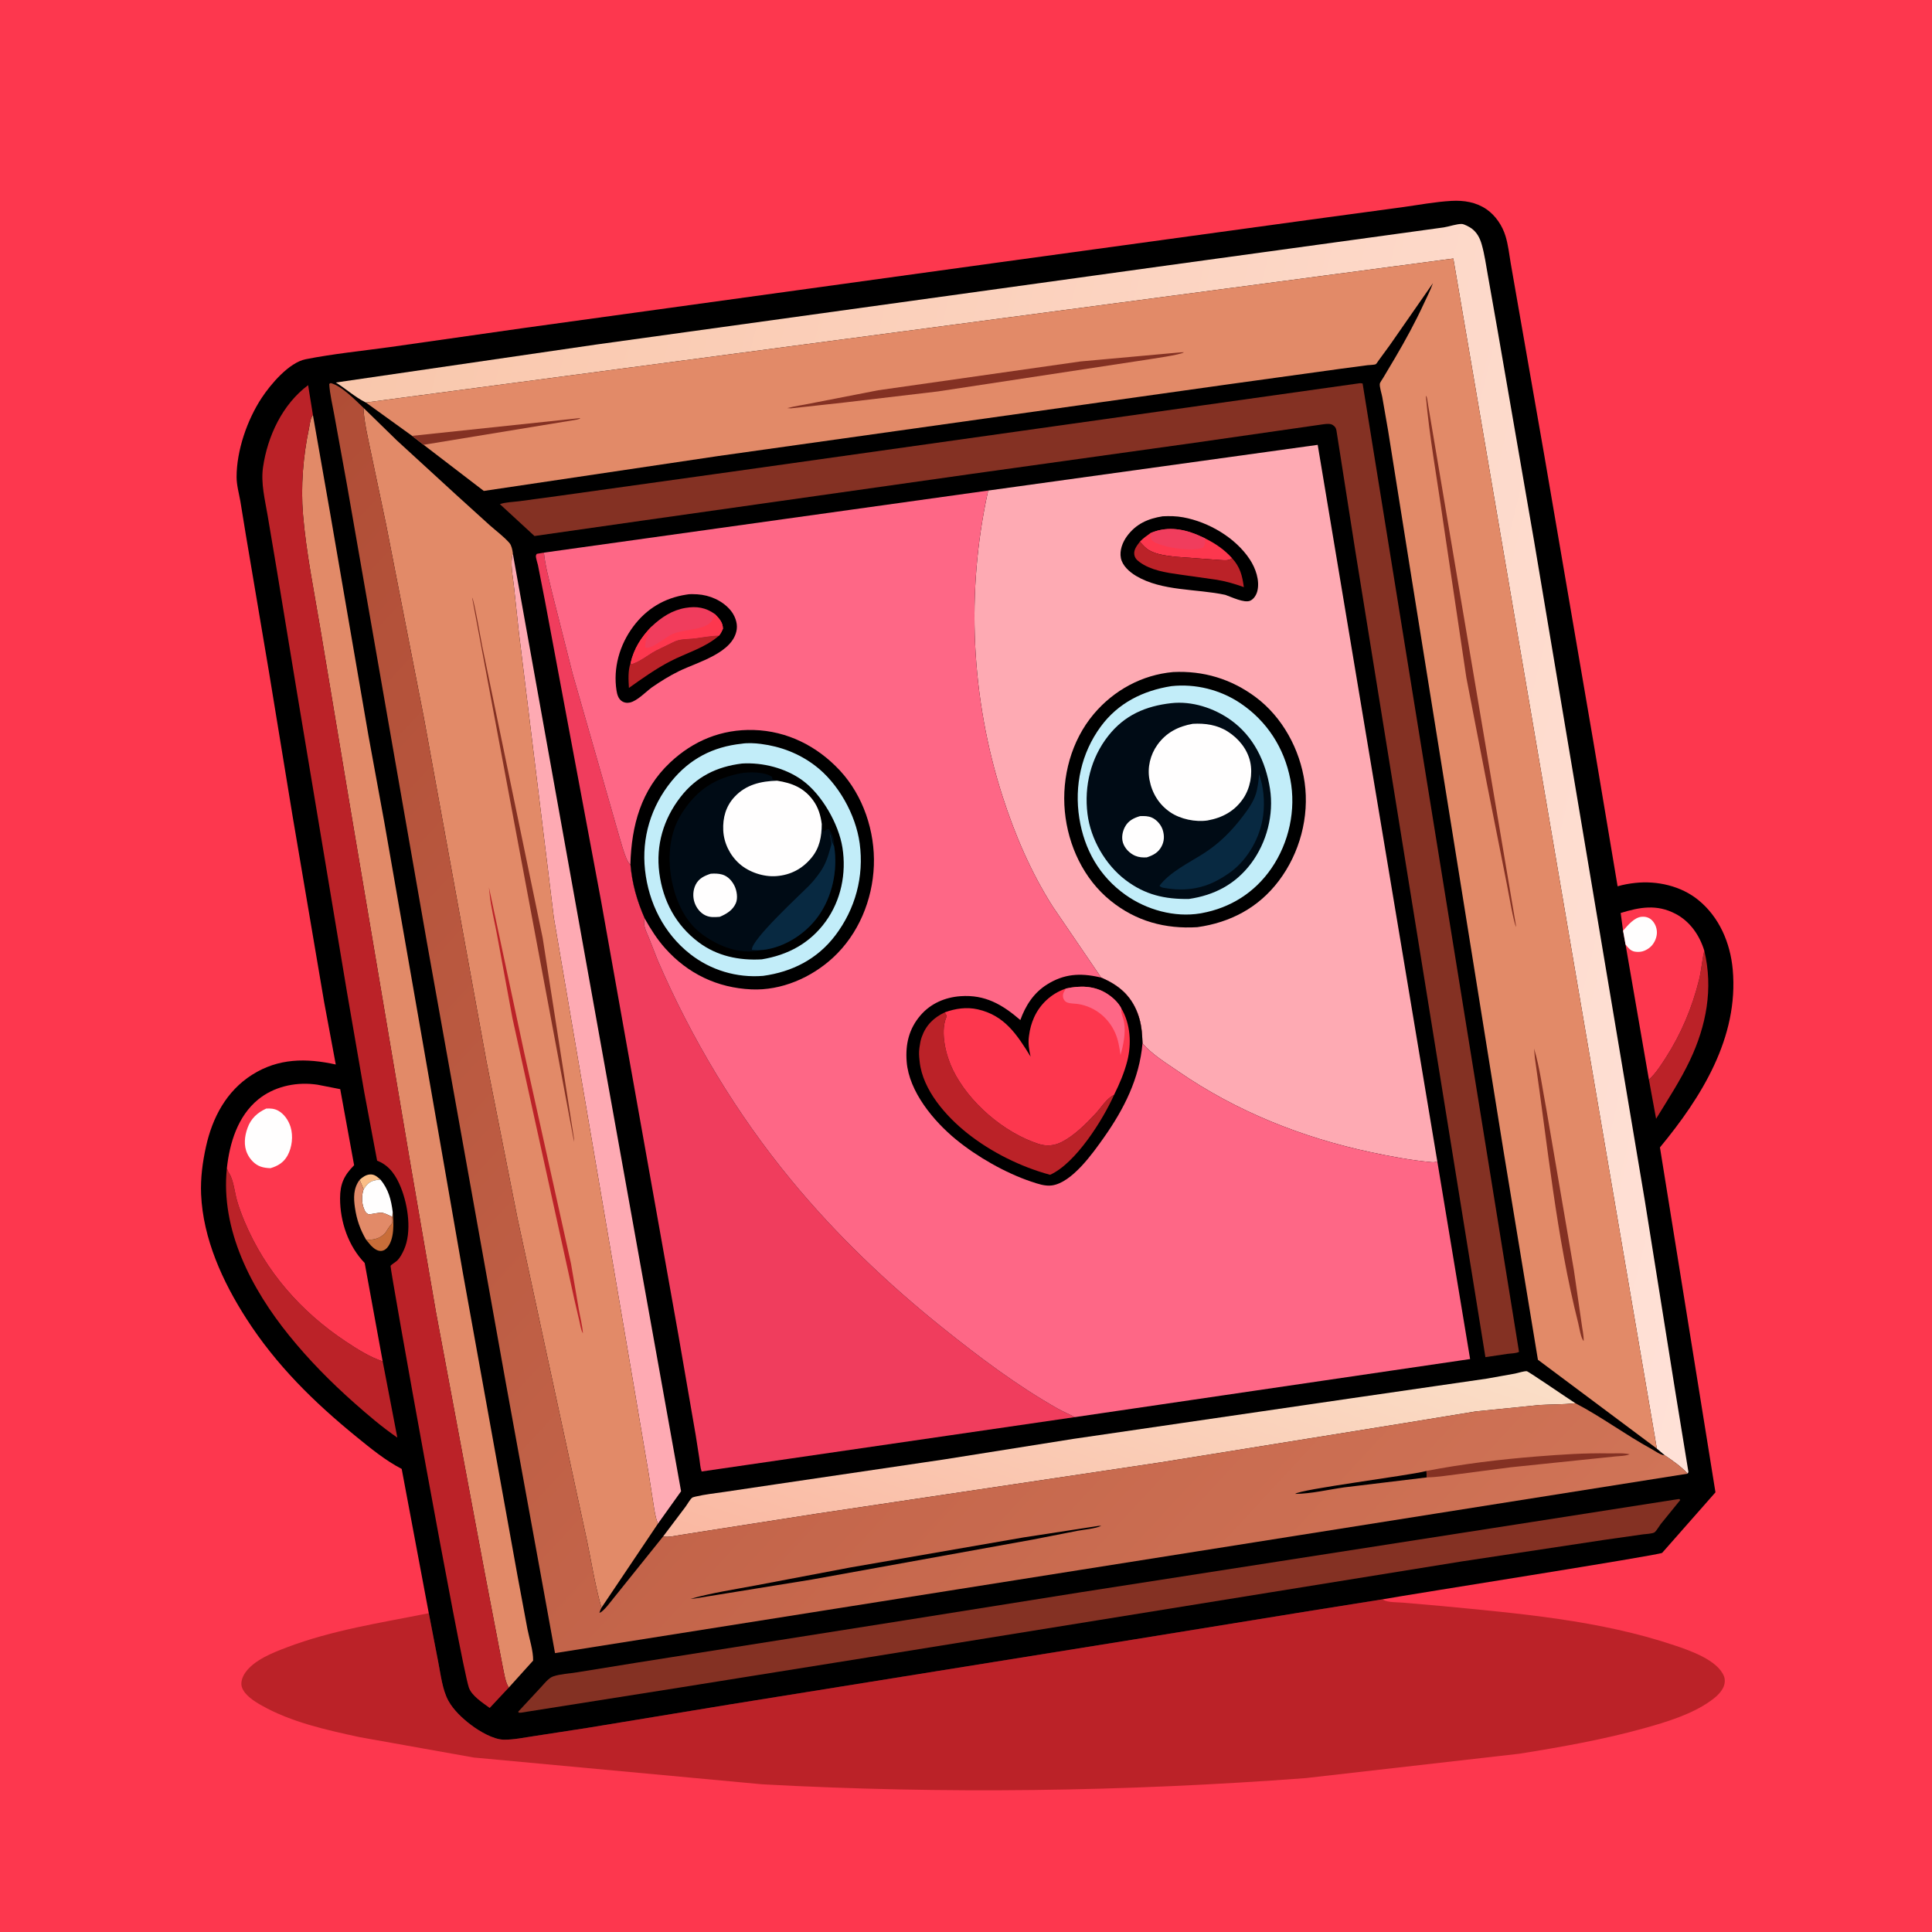 <svg version="1.1" xmlns="http://www.w3.org/2000/svg" style="display: block;" viewBox="0 0 2048 2048" width="1024" height="1024">
<defs>
	<linearGradient id="Gradient1" gradientUnits="userSpaceOnUse" x1="1111.08" y1="1767.91" x2="1264.56" y2="1330.88">
		<stop class="stop0" offset="0" stop-opacity="1" stop-color="rgb(250,184,162)"/>
		<stop class="stop1" offset="1" stop-opacity="1" stop-color="rgb(250,222,199)"/>
	</linearGradient>
	<linearGradient id="Gradient2" gradientUnits="userSpaceOnUse" x1="321.832" y1="565.931" x2="1929.8" y2="959.729">
		<stop class="stop0" offset="0" stop-opacity="1" stop-color="rgb(249,199,172)"/>
		<stop class="stop1" offset="1" stop-opacity="1" stop-color="rgb(255,225,215)"/>
	</linearGradient>
	<linearGradient id="Gradient3" gradientUnits="userSpaceOnUse" x1="115.326" y1="662.208" x2="1459.24" y2="1908.14">
		<stop class="stop0" offset="0" stop-opacity="1" stop-color="rgb(176,77,54)"/>
		<stop class="stop1" offset="1" stop-opacity="1" stop-color="rgb(208,116,87)"/>
	</linearGradient>
</defs>
<path transform="translate(0,0)" fill="rgb(253,55,78)" d="M -0 -0 L 2048 0 L 2048 2048 L -0 2048 L -0 -0 z"/>
<path transform="translate(0,0)" fill="rgb(187,34,40)" d="M 454.536 1710.05 L 464.495 1761.56 C 467.09 1774.53 468.878 1791.22 475.295 1802.87 C 480.794 1812.85 490.286 1821.67 499.295 1828.49 C 508.048 1835.12 522.872 1843.94 533.991 1844.13 C 544.375 1844.32 555.981 1841.81 566.27 1840.32 L 622.996 1831.58 L 773.251 1806.85 L 1204.05 1737.58 L 1386 1708.05 L 1465.63 1695.35 L 1466.66 1696.09 C 1471.45 1698.7 1481.35 1698.43 1486.86 1698.86 L 1527.19 1702.36 C 1610.05 1710.34 1695.54 1717.43 1774.9 1744.11 C 1790.95 1749.5 1820.78 1759.62 1827.51 1776.97 C 1829.06 1780.96 1828.36 1785.73 1826.42 1789.45 C 1823.44 1795.16 1818.12 1799.59 1812.94 1803.27 C 1793.18 1817.31 1766.28 1825.5 1743.18 1831.92 C 1699.66 1844.03 1655.05 1851.93 1610.5 1859.03 L 1383.9 1884.88 C 1191.9 1899.27 1000.34 1901.88 808.049 1891.44 L 502.165 1863.04 L 381.144 1841.43 C 345.896 1833.75 308.736 1825.66 277.089 1807.72 C 269.562 1803.45 258.922 1796.79 256.305 1788.11 C 254.821 1783.18 257.165 1777.13 259.956 1773.13 C 269.363 1759.66 288.915 1752.04 303.767 1746.39 C 352.565 1727.85 403.628 1720.27 454.536 1710.05 z"/>
<path transform="translate(0,0)" fill="rgb(0,0,0)" d="M 454.536 1710.05 L 425.812 1557.1 C 408.767 1548.36 392.487 1534.99 377.668 1522.92 C 332.634 1486.23 292.703 1446.96 261.139 1397.79 C 235.988 1358.61 215.229 1313.21 213.179 1266 C 212.446 1249.13 214.709 1232.02 218.341 1215.56 C 225.156 1184.68 239.925 1156.62 267.241 1139.3 C 295.124 1121.62 324.634 1121.52 355.927 1128.42 L 343.593 1062.2 L 309.974 864.003 L 285.192 712.688 L 260.723 567.692 L 254.846 531.61 C 253.363 523.12 250.799 514.332 250.797 505.688 C 250.793 477.506 262.035 445.073 277.375 421.806 C 286.863 407.414 306.289 384.302 324.058 380.797 C 353.464 374.996 383.998 371.974 413.709 367.875 L 557.266 347.416 L 1058.47 278.208 L 1390.47 232.648 L 1486.5 219.645 C 1503.6 217.285 1521.3 213.915 1538.53 212.957 C 1551.78 212.221 1564.67 214.22 1575.82 221.882 C 1585.36 228.44 1592.6 239.289 1595.92 250.278 C 1598.68 259.415 1599.85 269.313 1601.37 278.722 L 1607.76 315.375 L 1637.05 482.909 L 1688.91 785.5 L 1714.73 939.513 C 1720.76 937.733 1727.1 936.615 1733.34 935.936 C 1756.63 933.406 1781.97 939.125 1800.35 954.101 C 1822.58 972.217 1834.21 999.551 1836.76 1027.71 C 1843.27 1099.72 1803.64 1163.02 1759.61 1216.31 L 1818.46 1581.93 L 1761.97 1646.07 C 1759.65 1648.46 1494.99 1690.01 1465.63 1695.35 L 1386 1708.05 L 1204.05 1737.58 L 773.251 1806.85 L 622.996 1831.58 L 566.27 1840.32 C 555.981 1841.81 544.375 1844.32 533.991 1844.13 C 522.872 1843.94 508.048 1835.12 499.295 1828.49 C 490.286 1821.67 480.794 1812.85 475.295 1802.87 C 468.878 1791.22 467.09 1774.53 464.495 1761.56 L 454.536 1710.05 z"/>
<path transform="translate(0,0)" fill="rgb(251,190,135)" d="M 381.214 1250.67 C 384.282 1247.87 387.785 1245.32 392.068 1244.97 C 396.947 1244.58 399.831 1247.42 403.29 1250.38 C 397.003 1251.06 392.467 1251.62 388.249 1256.78 L 385.431 1260.66 L 381.214 1250.67 z"/>
<path transform="translate(0,0)" fill="rgb(201,109,57)" d="M 416.304 1284.79 C 417.308 1296.16 418.306 1313.29 410.5 1322.55 C 408.87 1324.48 406.563 1325.93 404 1326.05 C 399.704 1326.25 396.014 1323.15 393.159 1320.26 L 388.174 1314.3 L 390.962 1314.26 C 398.092 1314.01 403.559 1312.14 408.467 1306.92 C 410.569 1303.49 412.61 1300.21 415.269 1297.17 C 416.452 1295.81 415.809 1291.82 415.788 1289.92 L 416.304 1284.79 z"/>
<path transform="translate(0,0)" fill="rgb(255,254,254)" d="M 403.29 1250.38 C 411.765 1260.61 414.674 1271.8 416.304 1284.79 L 415.788 1289.92 C 412.728 1288.58 408.682 1286.24 405.434 1285.63 C 401.887 1284.97 394.879 1287.09 390.837 1287.26 C 389.036 1286.42 387.87 1285.57 386.915 1283.77 C 383.263 1276.91 382.977 1267.92 385.431 1260.66 L 388.249 1256.78 C 392.467 1251.62 397.003 1251.06 403.29 1250.38 z"/>
<path transform="translate(0,0)" fill="rgb(226,138,104)" d="M 388.174 1314.3 C 381.731 1303.27 378.178 1293.04 376.295 1280.44 C 374.71 1269.82 374.492 1259.74 381.214 1250.67 L 385.431 1260.66 C 382.977 1267.92 383.263 1276.91 386.915 1283.77 C 387.87 1285.57 389.036 1286.42 390.837 1287.26 C 394.879 1287.09 401.887 1284.97 405.434 1285.63 C 408.682 1286.24 412.728 1288.58 415.788 1289.92 C 415.809 1291.82 416.452 1295.81 415.269 1297.17 C 412.61 1300.21 410.569 1303.49 408.467 1306.92 C 403.559 1312.14 398.092 1314.01 390.962 1314.26 L 388.174 1314.3 z"/>
<path transform="translate(0,0)" fill="rgb(187,34,40)" d="M 1806.65 1007.86 C 1816.25 1047.9 1808.78 1087.39 1791.3 1124.18 C 1781.42 1144.98 1768.72 1164.45 1756.7 1184.05 L 1755.54 1185.94 L 1747.92 1144.45 C 1755.06 1137.92 1760.42 1129.54 1765.64 1121.44 C 1782.08 1095.91 1793.71 1068.18 1801.04 1038.71 C 1803.48 1028.87 1804.11 1018.82 1806.38 1008.99 L 1806.65 1007.86 z"/>
<path transform="translate(0,0)" fill="rgb(187,34,40)" d="M 405.654 1443.08 L 421.184 1523.9 C 405.151 1512.92 390.12 1500.05 375.586 1487.18 C 350.681 1465.13 327.595 1441.74 306.657 1415.88 C 266.57 1366.38 233.678 1303.73 240.499 1238.33 C 241.19 1240.38 241.635 1241.87 242.848 1243.65 C 247.426 1250.36 248.833 1264.25 251.185 1272.45 C 253.363 1280.04 256.199 1287.63 259.257 1294.91 C 281.413 1347.66 319.079 1390.54 366.531 1422.03 C 378.629 1430.06 391.827 1438.46 405.654 1443.08 z"/>
<path transform="translate(0,0)" fill="rgb(253,55,78)" d="M 1720.51 986.585 L 1717.99 967.794 C 1738.35 961.565 1756.17 958.314 1775.97 968.602 C 1791.53 976.687 1801.62 991.435 1806.65 1007.86 L 1806.38 1008.99 C 1804.11 1018.82 1803.48 1028.87 1801.04 1038.71 C 1793.71 1068.18 1782.08 1095.91 1765.64 1121.44 C 1760.42 1129.54 1755.06 1137.92 1747.92 1144.45 L 1723.14 1001.19 L 1720.51 986.585 z"/>
<path transform="translate(0,0)" fill="rgb(255,254,254)" d="M 1720.51 986.585 C 1725.57 980.946 1732.33 972.332 1740.5 971.798 C 1744.6 971.529 1748.34 972.657 1751.24 975.63 C 1754.92 979.396 1756.77 984.778 1756.32 990 C 1755.83 995.556 1752.81 1001.42 1748.33 1004.79 C 1743.62 1008.35 1738.88 1009.74 1733 1008.78 C 1728.44 1008.04 1725.86 1004.6 1723.14 1001.19 L 1720.51 986.585 z"/>
<path transform="translate(0,0)" fill="rgb(254,170,179)" d="M 543.608 586.715 L 721.97 1580.81 L 697.457 1615.13 C 694.672 1608.63 693.773 1601.17 692.65 1594.22 L 687.775 1563 L 671.672 1468 L 587.109 973 L 549.969 670 L 544.748 621.205 C 543.692 610.98 540.572 596.66 543.608 586.715 z"/>
<path transform="translate(0,0)" fill="rgb(253,55,78)" d="M 240.499 1238.33 C 243.399 1211.63 252.022 1183.17 273.65 1165.5 C 289.893 1152.24 311.867 1147.1 332.5 1149.32 L 336.5 1149.81 L 360.646 1154.55 L 375.383 1235.19 C 364.714 1245.99 360.49 1254.98 360.487 1270.32 C 360.483 1295.07 369.244 1320.95 386.593 1338.84 L 405.654 1443.08 C 391.827 1438.46 378.629 1430.06 366.531 1422.03 C 319.079 1390.54 281.413 1347.66 259.257 1294.91 C 256.199 1287.63 253.363 1280.04 251.185 1272.45 C 248.833 1264.25 247.426 1250.36 242.848 1243.65 C 241.635 1241.87 241.19 1240.38 240.499 1238.33 z"/>
<path transform="translate(0,0)" fill="rgb(255,254,254)" d="M 282.208 1175.14 C 286.493 1174.86 290.661 1175.14 294.545 1177.18 C 301.106 1180.61 305.865 1187.63 307.998 1194.57 C 310.959 1204.21 309.636 1216.2 304.764 1224.97 C 300.669 1232.34 294.558 1236.01 286.717 1238.33 C 283.13 1238.18 279.682 1237.83 276.269 1236.63 C 270.053 1234.44 265.031 1228.98 262.247 1223.13 C 258.091 1214.4 259.208 1204.46 262.414 1195.61 C 266.031 1185.63 272.785 1179.46 282.208 1175.14 z"/>
<path transform="translate(0,0)" fill="url(#Gradient1)" d="M 702.9 1628.76 L 726.636 1597.29 C 728.655 1594.63 731.313 1589.55 733.761 1587.6 C 734.285 1587.19 736.65 1586.6 737.341 1586.44 C 747.369 1584.06 758 1582.96 768.21 1581.45 L 821.758 1573.49 L 999.693 1547.23 L 1138.21 1525.22 L 1433.65 1482.07 L 1576.36 1461.36 L 1605.87 1456.07 C 1609.36 1455.38 1615.05 1453.41 1618.43 1453.53 C 1620.11 1453.59 1663.15 1483.27 1670.01 1487.48 L 1668.97 1487.6 C 1656.75 1488.89 1644.31 1488.65 1632.04 1489.36 L 1564.4 1496.16 L 1487 1508.83 L 1230.88 1550.07 L 865.131 1604.66 L 753.766 1622.03 L 721.469 1627.11 C 715.612 1628.04 708.794 1629.77 702.9 1628.76 z"/>
<path transform="translate(0,0)" fill="rgb(132,49,35)" d="M 1777.27 1589.39 L 1780 1589 L 1781.22 1590 L 1760.4 1615.65 C 1758.89 1617.6 1755.64 1623.24 1753.75 1624.41 C 1751.34 1625.89 1744.49 1626.07 1741.66 1626.49 L 1700.47 1632.35 L 1549 1655.26 L 923.17 1756.41 L 719.133 1789.1 L 552.068 1815.53 L 550 1815.52 L 549.296 1814.5 L 573.236 1788.73 C 576.686 1785.05 581.465 1778.75 586.356 1777.07 C 593.99 1774.44 603.796 1774.01 611.896 1772.69 L 673.84 1762.67 L 958.982 1717.61 L 1145.81 1687.83 L 1624.58 1613.27 L 1777.27 1589.39 z"/>
<path transform="translate(0,0)" fill="rgb(226,138,104)" d="M 539.339 1788.91 C 535.399 1782.98 534.059 1771.52 532.462 1764.42 L 513.778 1667 L 462.13 1390.87 L 435.116 1234.06 L 371.597 858.182 L 339.659 667 C 332.971 626.883 324.588 586.02 321.2 545.5 C 318.697 515.566 321.339 483.546 327.526 454.19 C 328.551 449.327 328.813 443.882 331.67 439.71 L 350.137 545 L 390.618 780.03 L 407.444 871.893 L 447.346 1100.41 L 490.658 1349.34 L 548.642 1670.73 L 559.136 1727 C 561.148 1737.15 565.382 1750.2 565.132 1760.32 L 539.339 1788.91 z"/>
<path transform="translate(0,0)" fill="rgb(187,34,40)" d="M 539.339 1788.91 L 519.108 1810.51 C 511.871 1805.18 499.909 1797.69 496.968 1788.76 C 488.181 1762.07 413.024 1343.84 414.021 1341.91 C 414.767 1340.47 419.381 1337.85 420.873 1336.41 C 424.103 1333.28 426.36 1328.89 428.198 1324.84 C 436.775 1305.93 432.503 1277.64 424.996 1258.91 C 420.194 1246.93 413.375 1236.07 401.046 1230.89 L 399.761 1230.37 L 386.183 1158.08 L 367.84 1051.88 L 314.468 731.941 L 293.312 603.502 L 283.755 546.734 C 280.936 529.88 276.349 512.394 278.823 495.293 C 283.591 462.339 299.431 428.511 326.613 408.296 L 331.67 439.71 C 328.813 443.882 328.551 449.327 327.526 454.19 C 321.339 483.546 318.697 515.566 321.2 545.5 C 324.588 586.02 332.971 626.883 339.659 667 L 371.597 858.182 L 435.116 1234.06 L 462.13 1390.87 L 513.778 1667 L 532.462 1764.42 C 534.059 1771.52 535.399 1782.98 539.339 1788.91 z"/>
<path transform="translate(0,0)" fill="rgb(132,49,35)" d="M 1440.17 406.399 C 1441.84 406.07 1442.76 406.237 1444.42 406.5 L 1610.22 1433.04 C 1607.14 1434.7 1601.8 1434.63 1598.29 1435.11 L 1574.6 1438.63 L 1436.41 582.243 L 1416.69 456.353 C 1416.11 453.51 1415.31 452.23 1412.89 450.612 C 1410.14 448.775 1406.25 449.354 1403.12 449.698 L 1266.02 469.402 L 1029.53 502.419 L 681 551.854 L 566.573 568.203 L 529.908 534.405 C 536.03 532.261 544.087 532.152 550.555 531.297 L 591.288 525.785 L 777.222 499.819 L 1275.7 429.569 L 1440.17 406.399 z"/>
<path transform="translate(0,0)" fill="url(#Gradient2)" d="M 387.798 426.659 L 386.964 426.25 C 376.049 420.698 366.43 411.989 355.977 405.486 L 631.272 365.331 L 1234.36 281.78 L 1471.07 249.237 L 1530.63 241.027 C 1536.13 240.166 1544.3 237.255 1549.57 237.414 C 1552.09 237.49 1557.91 240.675 1559.93 242.167 C 1565.7 246.413 1568.75 252.338 1570.67 259.062 C 1573.74 269.76 1575.32 281.454 1577.3 292.408 L 1587.77 351.73 L 1626.23 573.768 L 1743.55 1272.53 L 1775.88 1475.01 L 1789.81 1560.38 L 1789.03 1562.14 C 1782.28 1554.73 1773.06 1548.3 1764.76 1542.71 L 1756.34 1535.57 L 1540.59 274.04 L 387.798 426.659 z"/>
<path transform="translate(0,0)" fill="rgb(240,61,93)" d="M 1139.29 1502.23 L 743.751 1559.85 C 742.265 1555.63 742.014 1550.52 741.341 1546.07 L 737.517 1521.54 L 719.354 1416.42 L 637.121 954.79 L 577.592 636.532 L 570.248 599.085 C 569.775 596.825 567.774 591.09 568.094 589 C 568.2 588.306 568.698 587.733 569 587.1 L 576.559 585.812 C 577.916 599.779 581.969 613.999 585.126 627.689 L 607.055 714.344 L 654.04 878.34 C 656.484 885.962 662.722 911.86 667.716 916.148 L 668.253 915.898 C 670.023 936.741 675.139 954.742 683.531 973.87 C 680.949 980.386 685.439 987.928 687.799 994 L 697.195 1017.92 C 733.133 1101.22 780.664 1180.42 838.361 1250.52 C 886.073 1308.49 940.981 1360.88 999.525 1407.75 C 1038.04 1438.6 1078.41 1469.02 1121.43 1493.32 C 1127.25 1496.61 1133.42 1499.07 1139.29 1502.23 z"/>
<path transform="translate(0,0)" fill="rgb(226,138,104)" d="M 385.229 432.273 L 420.746 466.921 L 483.999 524.914 L 519.158 556.794 C 526.01 562.865 534.029 568.741 540.03 575.595 C 542.214 578.09 543.218 583.074 543.651 586.452 L 543.608 586.715 C 540.572 596.66 543.692 610.98 544.748 621.205 L 549.969 670 L 587.109 973 L 671.672 1468 L 687.775 1563 L 692.65 1594.22 C 693.773 1601.17 694.672 1608.63 697.457 1615.13 L 637.582 1704.24 C 630.105 1678.4 626.263 1650.78 620.363 1624.47 L 575.823 1418 L 548.328 1290.29 L 515.737 1125.5 L 449.349 760.892 L 409.19 555.522 L 392.867 477.939 C 389.826 462.899 385.993 447.636 385.229 432.273 z"/>
<path transform="translate(0,0)" fill="rgb(187,34,40)" d="M 518.265 940.5 L 555.55 1115.23 L 605.286 1339.5 L 613.474 1387.5 C 614.948 1396.17 617.301 1404.71 617.947 1413.5 C 615.734 1409.67 615.208 1405.06 614.254 1400.8 L 608.85 1377.61 L 543.211 1079.3 L 526.719 990.158 C 524.158 976.234 520.365 961.561 519.024 947.531 L 518.265 940.5 z"/>
<path transform="translate(0,0)" fill="rgb(132,49,35)" d="M 500.468 633.5 C 502.439 635.105 509.938 679.238 511.17 685 L 575.232 994.052 L 607.825 1203 C 608.388 1205.73 608.569 1207.71 608.53 1210.5 L 500.468 633.5 z"/>
<path transform="translate(0,0)" fill="url(#Gradient3)" d="M 1789.03 1562.14 L 588.341 1752.37 L 576.314 1686.07 L 535.863 1464.06 L 452.73 1000 L 411.678 765.317 L 367.916 514.553 L 354.433 440.289 C 352.529 429.425 349.605 417.968 349.011 407 L 350.5 406.059 C 362.132 409.015 376.513 423.893 385.229 432.273 C 385.993 447.636 389.826 462.899 392.867 477.939 L 409.19 555.522 L 449.349 760.892 L 515.737 1125.5 L 548.328 1290.29 L 575.823 1418 L 620.363 1624.47 C 626.263 1650.78 630.105 1678.4 637.582 1704.24 C 636.601 1706 636.016 1707.71 635.406 1709.63 C 639.466 1708.91 647.812 1697.21 650.998 1693.39 L 702.9 1628.76 C 708.794 1629.77 715.612 1628.04 721.469 1627.11 L 753.766 1622.03 L 865.131 1604.66 L 1230.88 1550.07 L 1487 1508.83 L 1564.4 1496.16 L 1632.04 1489.36 C 1644.31 1488.65 1656.75 1488.89 1668.97 1487.6 L 1670.01 1487.48 C 1697.63 1501.88 1722.99 1520.9 1750.44 1535.88 C 1753.91 1537.78 1760.97 1542.82 1764.76 1542.71 C 1773.06 1548.3 1782.28 1554.73 1789.03 1562.14 z"/>
<path transform="translate(0,0)" fill="rgb(0,0,0)" d="M 1512.1 1559.23 C 1512.27 1561.32 1512.15 1564.11 1512.75 1566.08 L 1424.96 1576.67 C 1408.23 1578.99 1389.76 1583.5 1373 1583.61 C 1376.95 1578.83 1493.94 1564.06 1510.98 1559.54 L 1512.1 1559.23 z"/>
<path transform="translate(0,0)" fill="rgb(132,49,35)" d="M 1512.1 1559.23 C 1550.69 1551.84 1589.85 1547.02 1629 1543.92 C 1654.56 1541.9 1679.89 1540.13 1705.56 1540.65 C 1712.29 1540.78 1721.03 1539.98 1727.5 1541.62 C 1722.76 1543.54 1717.7 1543.32 1712.68 1543.86 L 1685.72 1546.64 L 1601.44 1555.39 L 1543 1563.01 C 1533.05 1564.26 1522.78 1565.95 1512.75 1566.08 C 1512.15 1564.11 1512.27 1561.32 1512.1 1559.23 z"/>
<path transform="translate(0,0)" fill="rgb(0,0,0)" d="M 1164.57 1617.51 L 1167.5 1617.47 C 1160.28 1620.59 1149.98 1621.27 1142.16 1622.72 L 1095.51 1631.88 L 860.5 1674.39 L 736.106 1694.52 L 732 1694.74 L 733.5 1694.4 C 755.316 1688.37 778.356 1684.91 800.628 1680.7 L 901 1661.65 L 1085.06 1629.72 L 1164.57 1617.51 z"/>
<path transform="translate(0,0)" fill="rgb(226,138,104)" d="M 387.798 426.659 L 1540.59 274.04 L 1756.34 1535.57 L 1630.26 1441.4 L 1593.85 1220.39 L 1496.18 611.754 L 1471.47 456.574 L 1465.24 420.788 C 1464.58 417.208 1462.31 410.329 1462.66 406.905 C 1462.8 405.501 1465.52 401.728 1466.26 400.482 L 1478.9 379.22 C 1489.88 360.59 1500.29 341.467 1509.35 321.836 C 1512.67 314.654 1516.34 307.67 1518.96 300.19 L 1473.46 365.582 L 1461.48 381.986 C 1460.82 382.86 1459.1 385.705 1458.39 386.051 C 1456.7 386.868 1451.7 386.87 1449.67 387.129 L 1420.31 391.023 L 1301.2 407.514 L 761.455 483.401 L 512.86 520.412 L 449.051 471.517 L 436.813 462.018 L 387.798 426.659 z"/>
<path transform="translate(0,0)" fill="rgb(132,49,35)" d="M 436.813 462.018 L 614.5 443.225 L 614.995 443.76 C 612.724 444.598 610.9 445.027 608.474 445.316 L 449.051 471.517 L 436.813 462.018 z"/>
<path transform="translate(0,0)" fill="rgb(132,49,35)" d="M 1626.19 1111.5 C 1632.37 1132.05 1635.14 1154.89 1639.23 1176 L 1668.44 1346.72 L 1676.48 1402.28 C 1677.24 1408.64 1678.89 1415.09 1678.77 1421.5 C 1675.82 1418.98 1674.04 1406.79 1672.96 1402.5 C 1649.72 1310.5 1640.72 1215.23 1627.02 1121.5 L 1626.19 1111.5 z"/>
<path transform="translate(0,0)" fill="rgb(132,49,35)" d="M 1251.69 373.5 L 1255 373.403 C 1252.45 376.067 1219.5 380.561 1213.69 381.571 L 994.348 414.919 L 894.753 426.703 L 838.5 432.875 L 834.5 432.624 C 842.785 430.408 851.137 429.363 859.5 427.6 L 931 413.676 L 1145.52 383.128 L 1251.69 373.5 z"/>
<path transform="translate(0,0)" fill="rgb(132,49,35)" d="M 1511.43 419.5 C 1513.21 421.148 1513.04 425.076 1513.56 427.504 L 1607.22 982.5 C 1604.82 980.232 1598.66 943.772 1597.47 938.045 L 1576 829.916 L 1554.4 718.344 L 1529.55 551.26 C 1523.43 507.605 1515.21 463.372 1511.43 419.5 z"/>
<path transform="translate(0,0)" fill="rgb(254,170,179)" d="M 1047.51 519.999 L 1396.82 471.56 L 1523.62 1231.21 C 1521.63 1231.79 1520.03 1232.15 1517.95 1231.97 C 1496.28 1230.08 1473.94 1225.84 1452.67 1221.3 C 1380.01 1205.8 1310.47 1178.04 1249.16 1135.79 C 1236.29 1126.91 1221.28 1117.9 1211.1 1105.98 C 1210.81 1094.93 1209.87 1084.42 1205.89 1074 C 1198.59 1054.9 1185.64 1044.15 1167.3 1036.3 L 1115.96 961 C 1092.83 924.574 1075.88 885.029 1062.7 844.06 C 1029.23 740.054 1023.88 626.694 1047.51 519.999 z"/>
<path transform="translate(0,0)" fill="rgb(0,0,0)" d="M 1232.49 547.29 C 1240.02 546.941 1246.89 547.029 1254.32 548.393 C 1281.21 553.336 1309.69 569.969 1324.87 593.042 C 1330.97 602.301 1335.57 615.293 1332.85 626.5 C 1331.87 630.528 1329.19 635.041 1325.25 636.781 C 1318.99 639.541 1305.32 632.803 1298.87 630.577 C 1268.24 623.965 1231.86 626.893 1204.28 610.492 C 1197.36 606.376 1189.77 599.722 1188.16 591.5 C 1186.6 583.522 1189.93 574.856 1194.58 568.471 C 1204.12 555.373 1216.91 549.764 1232.49 547.29 z"/>
<path transform="translate(0,0)" fill="rgb(253,55,78)" d="M 1219.48 565.144 C 1235.6 558.114 1252.32 560.093 1268.34 566.598 L 1277.27 570.575 C 1288.12 575.994 1298 582.605 1306.08 591.73 C 1302.3 594.799 1297.06 593.817 1292.46 593.592 L 1246.62 590.237 C 1237.32 589.174 1226.53 588.059 1218.26 583.383 C 1214.3 581.142 1211.32 577.552 1208.3 574.217 C 1211.66 570.65 1215.5 567.971 1219.48 565.144 z"/>
<path transform="translate(0,0)" fill="rgb(240,61,93)" d="M 1219.48 565.144 C 1235.6 558.114 1252.32 560.093 1268.34 566.598 L 1277.27 570.575 C 1277.41 574.536 1277.7 577.046 1275.39 580.392 C 1267.72 584.124 1246.26 581.771 1237.88 579.565 L 1236 579.056 C 1231.63 577.897 1226.22 576.544 1222.5 573.881 C 1219.51 571.745 1219.85 568.427 1219.48 565.144 z"/>
<path transform="translate(0,0)" fill="rgb(187,34,40)" d="M 1208.3 574.217 C 1211.32 577.552 1214.3 581.142 1218.26 583.383 C 1226.53 588.059 1237.32 589.174 1246.62 590.237 L 1292.46 593.592 C 1297.06 593.817 1302.3 594.799 1306.08 591.73 C 1314.66 601.204 1316.84 610.14 1318.52 622.373 C 1309.08 618.96 1299.75 616.235 1289.85 614.596 L 1250.5 609.024 C 1236.37 607.067 1219.75 604.538 1208.01 595.82 C 1204.94 593.54 1202.85 591.429 1202.37 587.516 C 1201.74 582.444 1205.45 578.072 1208.3 574.217 z"/>
<path transform="translate(0,0)" fill="rgb(0,0,0)" d="M 1243.52 712.404 C 1275.62 710.802 1305.17 719.704 1331.02 738.965 C 1359.49 760.188 1378.03 794.432 1382.97 829.411 C 1388.12 865.94 1377.74 904.499 1355.5 933.85 C 1333.92 962.347 1304.07 977.956 1269.24 982.833 C 1235.18 984.958 1204.24 976.556 1177.38 954.899 C 1148.74 931.811 1132.21 896.33 1128.77 860.164 C 1125.3 823.691 1135.61 785.094 1159.49 756.821 C 1180.77 731.633 1210.61 715.363 1243.52 712.404 z"/>
<path transform="translate(0,0)" fill="rgb(194,237,249)" d="M 1241.72 727.338 C 1267.19 724.555 1293.54 731.142 1314.81 745.415 C 1342.97 764.308 1361.36 792.828 1367.79 826.089 C 1374.04 858.399 1366.44 893.191 1347.85 920.319 C 1330.19 946.081 1304.42 962.379 1273.83 967.979 L 1272.35 968.242 C 1245.1 972.764 1215.47 964.485 1193.13 948.628 C 1165.46 928.992 1149.34 900.527 1144.11 867.226 C 1138.73 832.901 1146.2 798.274 1166.84 770.175 C 1185.19 745.195 1211.65 732.057 1241.72 727.338 z"/>
<path transform="translate(0,0)" fill="rgb(0,11,21)" d="M 1241.52 745.39 C 1263.43 742.908 1286.74 750.481 1304.5 763.14 C 1328.8 780.46 1341.69 807.151 1346.24 836.149 C 1350.53 863.505 1342.79 893.057 1326.28 915.141 C 1309.66 937.361 1287.17 949.012 1260.26 952.948 C 1234.73 953.325 1213.68 948.519 1193.01 932.78 C 1171.65 916.516 1156.11 889.473 1152.79 862.812 C 1149.1 833.231 1156.32 803.443 1174.85 779.969 C 1192.15 758.045 1214.42 748.469 1241.52 745.39 z"/>
<path transform="translate(0,0)" fill="rgb(255,254,254)" d="M 1208.49 865.124 C 1212.91 864.977 1216.95 864.896 1221.07 866.712 C 1226.21 868.974 1230.8 874.351 1232.5 879.662 C 1234.41 885.646 1234.28 891.57 1231.33 897.179 C 1227.83 903.811 1222.49 906.588 1215.67 908.849 C 1211.39 909.126 1207.27 908.832 1203.29 907.135 C 1197.58 904.702 1192.3 899.379 1190.41 893.407 C 1188.69 887.988 1189.77 881.844 1192.32 876.865 C 1195.8 870.082 1201.53 867.201 1208.49 865.124 z"/>
<path transform="translate(0,0)" fill="rgb(8,41,65)" d="M 1334.78 820.624 L 1336.24 825.5 C 1340.23 839.013 1340.84 855.599 1338.19 869.477 C 1333.99 891.579 1320.56 913.8 1301.64 926.425 C 1290.73 933.704 1280.99 938.736 1268 941.308 C 1257.97 943.293 1247.9 943.3 1237.79 941.796 C 1234.55 941.137 1231.42 941.44 1229.09 939 C 1239.68 924.724 1260.27 914.55 1275.18 905.163 C 1292.55 894.219 1305.96 880.584 1318.27 864.204 C 1324.14 856.399 1330.08 847.906 1332.19 838.226 L 1332.5 836.777 C 1333.7 831.381 1334.27 826.115 1334.78 820.624 z"/>
<path transform="translate(0,0)" fill="rgb(255,254,254)" d="M 1264.35 767.269 C 1277.46 766.521 1290.22 768.315 1301.5 775.49 C 1313.04 782.83 1322.38 794.248 1325.3 807.802 C 1328.04 820.548 1325.25 835.416 1318.03 846.205 C 1308.93 859.794 1295.86 866.86 1280.04 869.726 C 1267.2 871.626 1251.36 868.381 1240.6 861.061 C 1228.5 852.834 1221.12 840.74 1218.47 826.431 C 1216.09 813.563 1219.31 800.135 1226.9 789.52 C 1236.17 776.572 1249.01 769.986 1264.35 767.269 z"/>
<path transform="translate(0,0)" fill="rgb(254,103,134)" d="M 576.559 585.812 L 1047.51 519.999 C 1023.88 626.694 1029.23 740.054 1062.7 844.06 C 1075.88 885.029 1092.83 924.574 1115.96 961 L 1167.3 1036.3 C 1185.64 1044.15 1198.59 1054.9 1205.89 1074 C 1209.87 1084.42 1210.81 1094.93 1211.1 1105.98 C 1221.28 1117.9 1236.29 1126.91 1249.16 1135.79 C 1310.47 1178.04 1380.01 1205.8 1452.67 1221.3 C 1473.94 1225.84 1496.28 1230.08 1517.95 1231.97 C 1520.03 1232.15 1521.63 1231.79 1523.62 1231.21 L 1558.38 1440.65 L 1139.29 1502.23 C 1133.42 1499.07 1127.25 1496.61 1121.43 1493.32 C 1078.41 1469.02 1038.04 1438.6 999.525 1407.75 C 940.981 1360.88 886.073 1308.49 838.361 1250.52 C 780.664 1180.42 733.133 1101.22 697.195 1017.92 L 687.799 994 C 685.439 987.928 680.949 980.386 683.531 973.87 C 675.139 954.742 670.023 936.741 668.253 915.898 L 667.716 916.148 C 662.722 911.86 656.484 885.962 654.04 878.34 L 607.055 714.344 L 585.126 627.689 C 581.969 613.999 577.916 599.779 576.559 585.812 z"/>
<path transform="translate(0,0)" fill="rgb(0,0,0)" d="M 727.579 630.312 C 730.787 629.573 735.881 629.793 739.202 629.998 C 752.313 630.805 765.6 636.588 774.194 646.681 C 778.74 652.021 781.946 659.93 780.99 667 C 777.602 692.073 739.558 701.812 720.018 711.326 C 709.646 716.376 700.059 722.383 690.583 728.938 C 684.278 733.707 675.46 742.985 667.742 744.713 C 664.552 745.427 661.428 744.873 658.806 742.976 C 655.471 740.563 654.185 736.104 653.57 732.23 C 649.751 708.169 656.801 683.633 671.165 664.299 C 685.29 645.288 704.229 633.893 727.579 630.312 z"/>
<path transform="translate(0,0)" fill="rgb(187,34,40)" d="M 668.391 703.087 L 669.611 703.972 C 679.281 700.672 686.406 694.429 695.221 689.593 L 712.907 680.976 C 720.792 676.713 728.04 677.71 736.643 676.653 C 745.396 675.578 753.326 673.847 762.249 673.777 C 747.389 686.799 727.422 692.142 710.114 701.189 C 694.746 709.222 680.796 719.223 666.687 729.222 C 666.212 721.017 665.53 710.917 668.391 703.087 z"/>
<path transform="translate(0,0)" fill="rgb(240,61,93)" d="M 690.718 664.12 C 701.071 654.397 712.383 646.798 726.718 644.395 C 738.516 642.417 748.179 643.992 757.861 650.959 C 762.423 655.811 766.179 659.438 766.366 666.5 C 765.177 669.294 764.09 671.367 762.249 673.777 C 753.326 673.847 745.396 675.578 736.643 676.653 C 728.04 677.71 720.792 676.713 712.907 680.976 L 695.221 689.593 C 686.406 694.429 679.281 700.672 669.611 703.972 L 668.391 703.087 C 671.953 687.459 679.688 675.517 690.718 664.12 z"/>
<path transform="translate(0,0)" fill="rgb(253,55,78)" d="M 757.861 650.959 C 762.423 655.811 766.179 659.438 766.366 666.5 C 765.177 669.294 764.09 671.367 762.249 673.777 C 753.326 673.847 745.396 675.578 736.643 676.653 C 728.04 677.71 720.792 676.713 712.907 680.976 L 695.221 689.593 C 686.406 694.429 679.281 700.672 669.611 703.972 L 668.391 703.087 C 671.953 687.459 679.688 675.517 690.718 664.12 C 688.348 672.251 683.004 677.481 684.1 686.5 C 690.482 688.621 706.06 675.032 712.821 672.148 C 724.261 667.27 738.107 668.329 749.105 662.752 C 754.14 660.199 756.002 656.012 757.861 650.959 z"/>
<path transform="translate(0,0)" fill="rgb(0,0,0)" d="M 1211.1 1105.98 C 1207.87 1143.24 1191.52 1175.58 1170.21 1205.76 C 1158.75 1221.98 1136.49 1253.72 1115 1256.62 C 1107.76 1257.6 1099.99 1254.86 1093.18 1252.58 C 1065.73 1243.38 1035.64 1226.15 1013.39 1207.9 C 989.793 1188.54 963.611 1157.25 961.118 1125.5 C 959.655 1106.88 963.519 1090.52 975.807 1076.24 C 986.625 1063.67 1001.87 1057.16 1018.25 1056 C 1044.3 1054.16 1062.49 1064.82 1081.59 1081.28 C 1087.18 1065.87 1095.7 1052.49 1109.9 1043.59 C 1127.88 1032.31 1144.94 1031.23 1165.27 1035.83 L 1167.3 1036.3 C 1185.64 1044.15 1198.59 1054.9 1205.89 1074 C 1209.87 1084.42 1210.81 1094.93 1211.1 1105.98 z"/>
<path transform="translate(0,0)" fill="rgb(187,34,40)" d="M 1180.96 1160.59 C 1169.07 1187.19 1140.24 1233.2 1113.13 1245.34 C 1082.07 1236.92 1050.74 1221.38 1025.54 1201.39 C 1002.94 1183.46 978.201 1155.65 974.89 1125.61 L 974.723 1124 C 974.232 1119.58 973.955 1115.66 974.557 1111.23 L 974.808 1109.5 C 975.283 1106.04 975.846 1102.79 977.004 1099.49 C 981.421 1086.89 989.508 1078.84 1001.42 1073.18 L 1002.2 1074.4 C 1003.29 1076.21 1002.93 1075.46 1003.5 1077.56 L 1002.87 1079.02 C 996.575 1094.87 1002.94 1119.42 1010.1 1134.07 C 1027.06 1168.74 1064.09 1200.54 1100.71 1212.51 C 1109.33 1215.33 1117.53 1214.64 1125.6 1210.5 C 1138.83 1203.72 1151.55 1191.02 1161.55 1180.21 C 1167.28 1174.01 1173.23 1164.11 1180.96 1160.59 z"/>
<path transform="translate(0,0)" fill="rgb(253,55,78)" d="M 1129.89 1047.9 C 1144.72 1044.65 1159.83 1044.81 1173.08 1053.12 C 1179.25 1056.99 1185.2 1062.37 1188.61 1068.87 C 1198.39 1085.3 1199.65 1106.57 1194.91 1124.9 C 1191.7 1137.29 1186.65 1149.15 1180.96 1160.59 C 1173.23 1164.11 1167.28 1174.01 1161.55 1180.21 C 1151.55 1191.02 1138.83 1203.72 1125.6 1210.5 C 1117.53 1214.64 1109.33 1215.33 1100.71 1212.51 C 1064.09 1200.54 1027.06 1168.74 1010.1 1134.07 C 1002.94 1119.42 996.575 1094.87 1002.87 1079.02 L 1003.5 1077.56 C 1002.93 1075.46 1003.29 1076.21 1002.2 1074.4 L 1001.42 1073.18 C 1012.62 1069.05 1024.65 1067.28 1036.47 1069.95 C 1064.96 1076.38 1078.08 1096.75 1092.5 1120.09 C 1090.91 1113.32 1089.74 1106.2 1090.62 1099.26 L 1090.86 1097.5 C 1091.7 1090.91 1093.45 1084.49 1096.2 1078.42 C 1102.52 1064.43 1114.19 1053.59 1128.58 1048.37 L 1129.89 1047.9 z"/>
<path transform="translate(0,0)" fill="rgb(254,103,134)" d="M 1129.89 1047.9 C 1144.72 1044.65 1159.83 1044.81 1173.08 1053.12 C 1179.25 1056.99 1185.2 1062.37 1188.61 1068.87 C 1187.95 1074.48 1190.75 1078.38 1191.61 1083.75 C 1193.4 1094.95 1190.9 1107.69 1187.79 1118.4 C 1186.59 1110.21 1185.48 1102.31 1182.04 1094.69 C 1174.86 1078.79 1160.97 1067.48 1143.5 1064.39 C 1139.65 1063.71 1134.25 1064.08 1130.77 1062.47 C 1128.84 1061.58 1127.44 1059.56 1126.97 1057.5 C 1126.05 1053.51 1128.01 1051.14 1129.89 1047.9 z"/>
<path transform="translate(0,0)" fill="rgb(0,0,0)" d="M 668.253 915.898 C 669.448 875.106 679.521 837.337 710.293 808.357 C 734.963 785.123 764.929 772.833 799 773.82 C 834.531 774.849 866.277 790.934 890.292 816.745 C 915.082 843.39 927.708 881.466 926.33 917.606 C 924.942 954.016 910.042 990.204 883.037 1015.13 C 860.017 1036.37 828.287 1050.21 796.55 1048.79 C 760.522 1047.18 729.178 1032.23 705.117 1005.24 C 696.512 995.587 689.9 985.076 683.531 973.87 C 675.139 954.742 670.023 936.741 668.253 915.898 z"/>
<path transform="translate(0,0)" fill="rgb(194,237,249)" d="M 786.116 788.381 C 792.382 787.335 800.214 787.774 806.546 788.584 C 827.593 791.276 847.025 798.693 864 811.589 C 888.593 830.272 907.136 863.421 911.293 894.003 C 916.064 929.098 906.729 963.558 885.376 991.689 C 866.334 1016.77 839.62 1030.25 808.909 1034.46 C 781.046 1036.75 753.32 1028.47 731.349 1011.14 C 703.603 989.267 687.57 957.021 683.763 922.311 C 680.017 888.156 690.028 855.093 711.555 828.457 C 730.955 804.454 755.602 791.653 786.116 788.381 z"/>
<path transform="translate(0,0)" fill="rgb(0,0,0)" d="M 786.545 809.374 C 808.387 808.021 832.457 814.15 850.302 826.981 C 871.11 841.943 889.061 873.38 893.033 898.578 C 897.334 925.871 891.527 954.46 875.174 976.952 C 858.458 999.943 835.21 1012.39 807.522 1016.95 C 783.491 1018.34 760.039 1013.49 740.493 998.792 C 716.408 980.683 702.736 955.051 698.893 925.28 C 695.105 895.929 703.304 868.222 721.317 844.95 C 738.133 823.222 759.767 812.671 786.545 809.374 z"/>
<path transform="translate(0,0)" fill="rgb(0,11,21)" d="M 803.762 1007.31 L 803.74 1007.56 L 801.697 1008.05 C 780.528 1011.1 758.443 1001.46 742.205 988.719 C 726.468 976.373 717.233 956.41 712.904 937.206 C 707.286 912.288 708.601 884.331 722.574 862.419 C 737.147 839.568 754.404 826.641 780.879 820.621 L 784.542 819.805 C 793.869 818.002 810.432 818.018 818.409 823.5 L 818.763 826 C 820.56 826.765 819.663 826.444 821.952 827.083 L 823.75 827.575 C 839.462 830.007 852.253 835.053 861.976 848.469 C 867.493 856.08 869.881 864.268 871.093 873.487 C 871.506 876.37 871.513 879.187 873.599 881.393 C 875.644 879.544 875.805 879.122 878.5 878.845 C 882.673 883.959 884.445 890.799 884.255 897.316 C 888.26 922.559 882.221 950.827 867.102 971.63 C 853.834 989.888 832.065 1003.99 809.5 1006.88 L 803.762 1007.31 z"/>
<path transform="translate(0,0)" fill="rgb(255,254,254)" d="M 753.351 926.192 C 757.466 925.885 761.49 925.909 765.5 927.035 C 771.533 928.731 776.028 933.733 778.672 939.224 C 781.082 944.227 782.33 952.062 780.047 957.358 C 776.801 964.89 770.098 968.853 762.936 971.876 C 757.464 972.233 752.878 972.73 747.755 970.314 C 742.209 967.699 738.162 962.357 736.225 956.637 C 734.17 950.57 734.55 943.461 737.457 937.728 C 740.825 931.088 746.637 928.429 753.351 926.192 z"/>
<path transform="translate(0,0)" fill="rgb(8,41,65)" d="M 803.762 1007.31 L 797.056 1006.88 C 795.873 996.374 848.815 947.885 857.727 938.732 C 861.975 934.368 865.892 929.473 869.368 924.473 C 875.114 916.207 877.521 908.603 880.223 899 C 880.824 896.864 881.787 894.74 881.227 892.505 L 879.674 884.915 L 879.49 884.048 C 880.414 884.857 880.793 887.195 881.003 888.497 C 881.552 891.9 882.722 894.247 884.255 897.316 C 888.26 922.559 882.221 950.827 867.102 971.63 C 853.834 989.888 832.065 1003.99 809.5 1006.88 L 803.762 1007.31 z"/>
<path transform="translate(0,0)" fill="rgb(255,254,254)" d="M 871.093 873.487 C 871.015 886.837 868.9 898.754 860.185 909.287 C 850.466 921.033 838.128 927.525 823.031 928.711 C 809.483 929.775 793.921 924.59 783.824 915.63 C 773.742 906.683 767.289 893.666 766.67 880.153 C 766.059 866.798 769.473 854.497 778.745 844.601 C 790.884 831.644 806.6 828.06 823.75 827.575 C 839.462 830.007 852.253 835.053 861.976 848.469 C 867.493 856.08 869.881 864.268 871.093 873.487 z"/>
</svg>